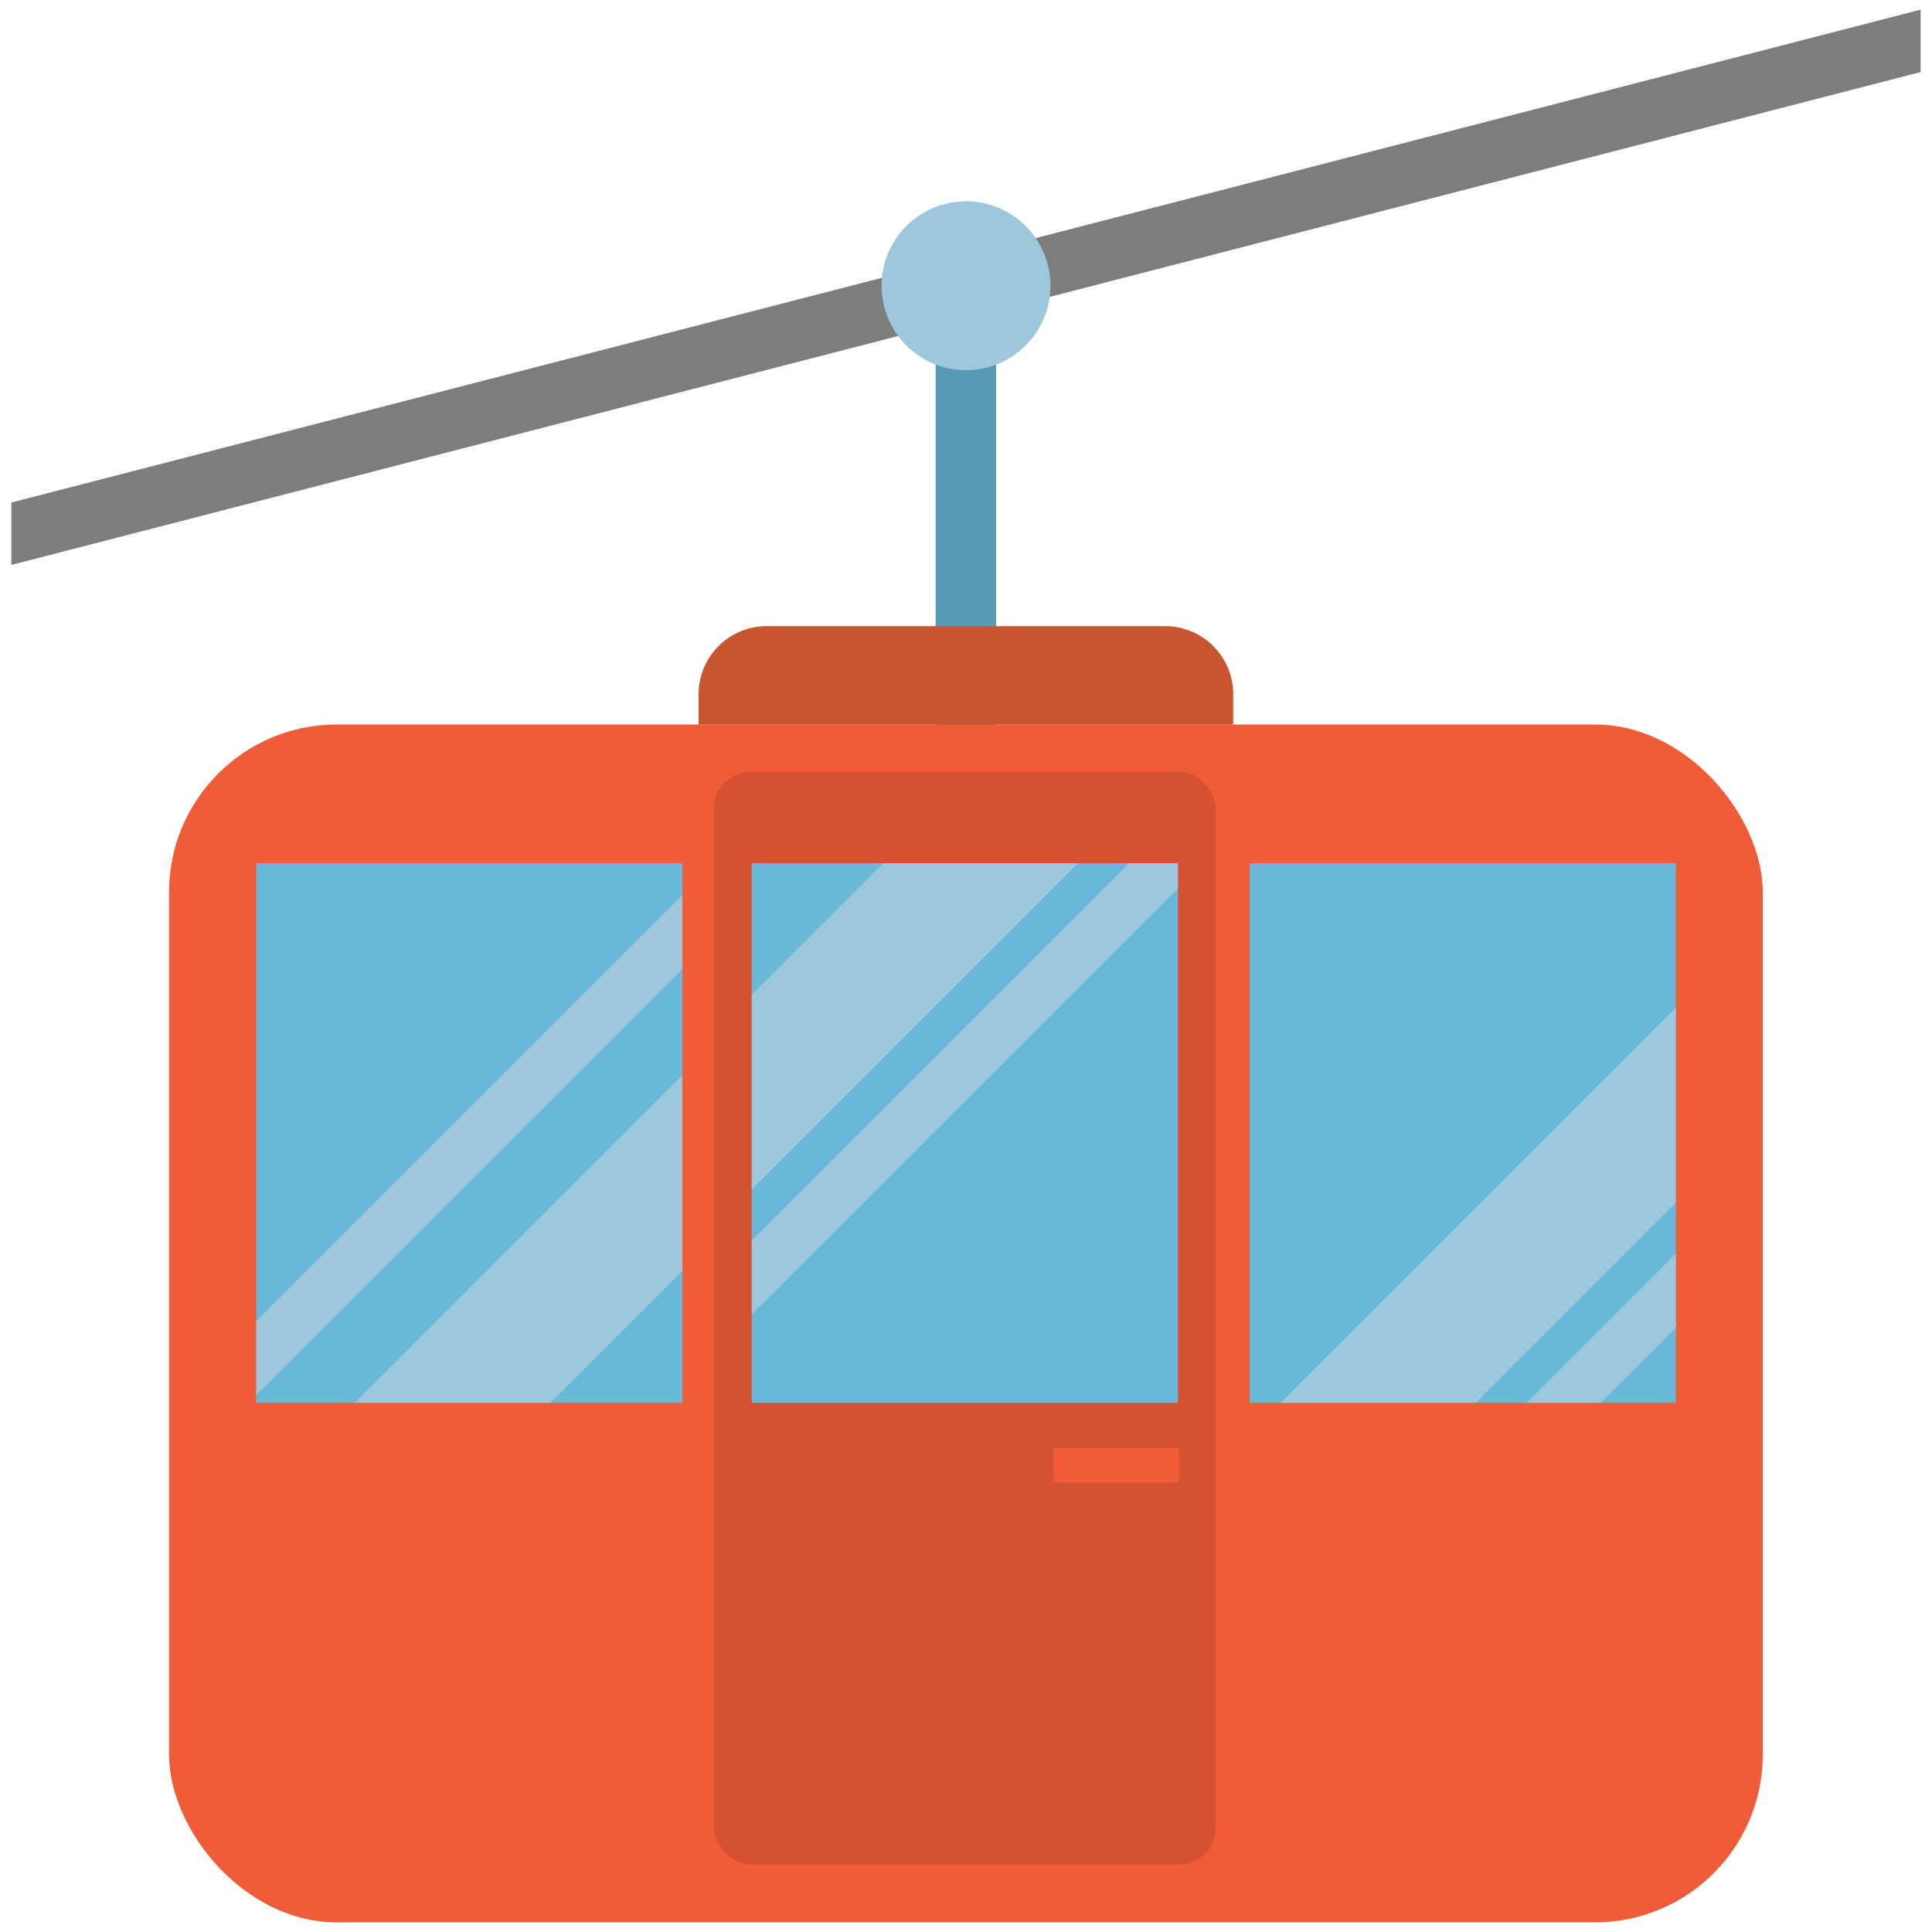 <svg id="Layer_1" data-name="Layer 1" xmlns="http://www.w3.org/2000/svg" xmlns:xlink="http://www.w3.org/1999/xlink" viewBox="0 0 100 100"><defs><style>.cls-1{fill:none;}.cls-2{fill:#7d7d7d;}.cls-3{fill:#589ab6;}.cls-4{fill:#9dc8dc;}.cls-5{fill:#f05c38;}.cls-6{fill:#d45131;}.cls-7{fill:#c7552e;}.cls-8{fill:#6ab8d9;}.cls-9{clip-path:url(#clip-path);}.cls-10{clip-path:url(#clip-path-2);}.cls-11{clip-path:url(#clip-path-3);}</style><clipPath id="clip-path"><rect class="cls-1" x="64.68" y="44.68" width="22.06" height="27.93"/></clipPath><clipPath id="clip-path-2"><rect class="cls-1" x="38.91" y="44.68" width="22.06" height="27.93"/></clipPath><clipPath id="clip-path-3"><rect class="cls-1" x="13.26" y="44.68" width="22.06" height="27.93"/></clipPath></defs><title>cable car</title><polygon class="cls-2" points="99.41 0.5 0.59 26.01 0.59 29.24 99.41 3.73 99.41 0.5"/><rect class="cls-3" x="48.43" y="14.79" width="3.13" height="25.15"/><circle class="cls-4" cx="50" cy="14.79" r="4.37"/><rect class="cls-5" x="8.75" y="37.5" width="82.49" height="62" rx="8.68" ry="8.68"/><rect class="cls-6" x="36.95" y="39.94" width="25.98" height="56.56" rx="1.91" ry="1.91"/><path class="cls-7" d="M39.69,32.41H60.31a3.52,3.52,0,0,1,3.52,3.52V37.5a0,0,0,0,1,0,0H36.16a0,0,0,0,1,0,0V35.93A3.52,3.52,0,0,1,39.69,32.41Z"/><rect class="cls-8" x="13.26" y="44.68" width="22.06" height="27.93"/><rect class="cls-8" x="38.91" y="44.68" width="22.06" height="27.93"/><rect class="cls-8" x="64.68" y="44.68" width="22.06" height="27.93"/><g class="cls-9"><rect class="cls-4" x="76.43" y="44.66" width="7.14" height="38.57" transform="translate(68.65 -37.84) rotate(45)"/><rect class="cls-4" x="83.44" y="49.46" width="2.71" height="38.57" transform="translate(73.44 -39.82) rotate(45)"/></g><g class="cls-10"><rect class="cls-4" x="39.81" y="32.78" width="7.14" height="38.57" transform="translate(49.52 -15.43) rotate(45)"/><rect class="cls-4" x="46.82" y="37.58" width="2.71" height="38.57" transform="translate(54.32 -17.41) rotate(45)"/></g><g class="cls-11"><rect class="cls-4" x="24.87" y="48.32" width="7.14" height="38.57" transform="translate(56.13 -0.31) rotate(45)"/><rect class="cls-4" x="22.93" y="39.99" width="2.71" height="38.57" transform="translate(49.03 0.19) rotate(45)"/></g><rect class="cls-5" x="54.53" y="74.96" width="6.5" height="1.78"/></svg>